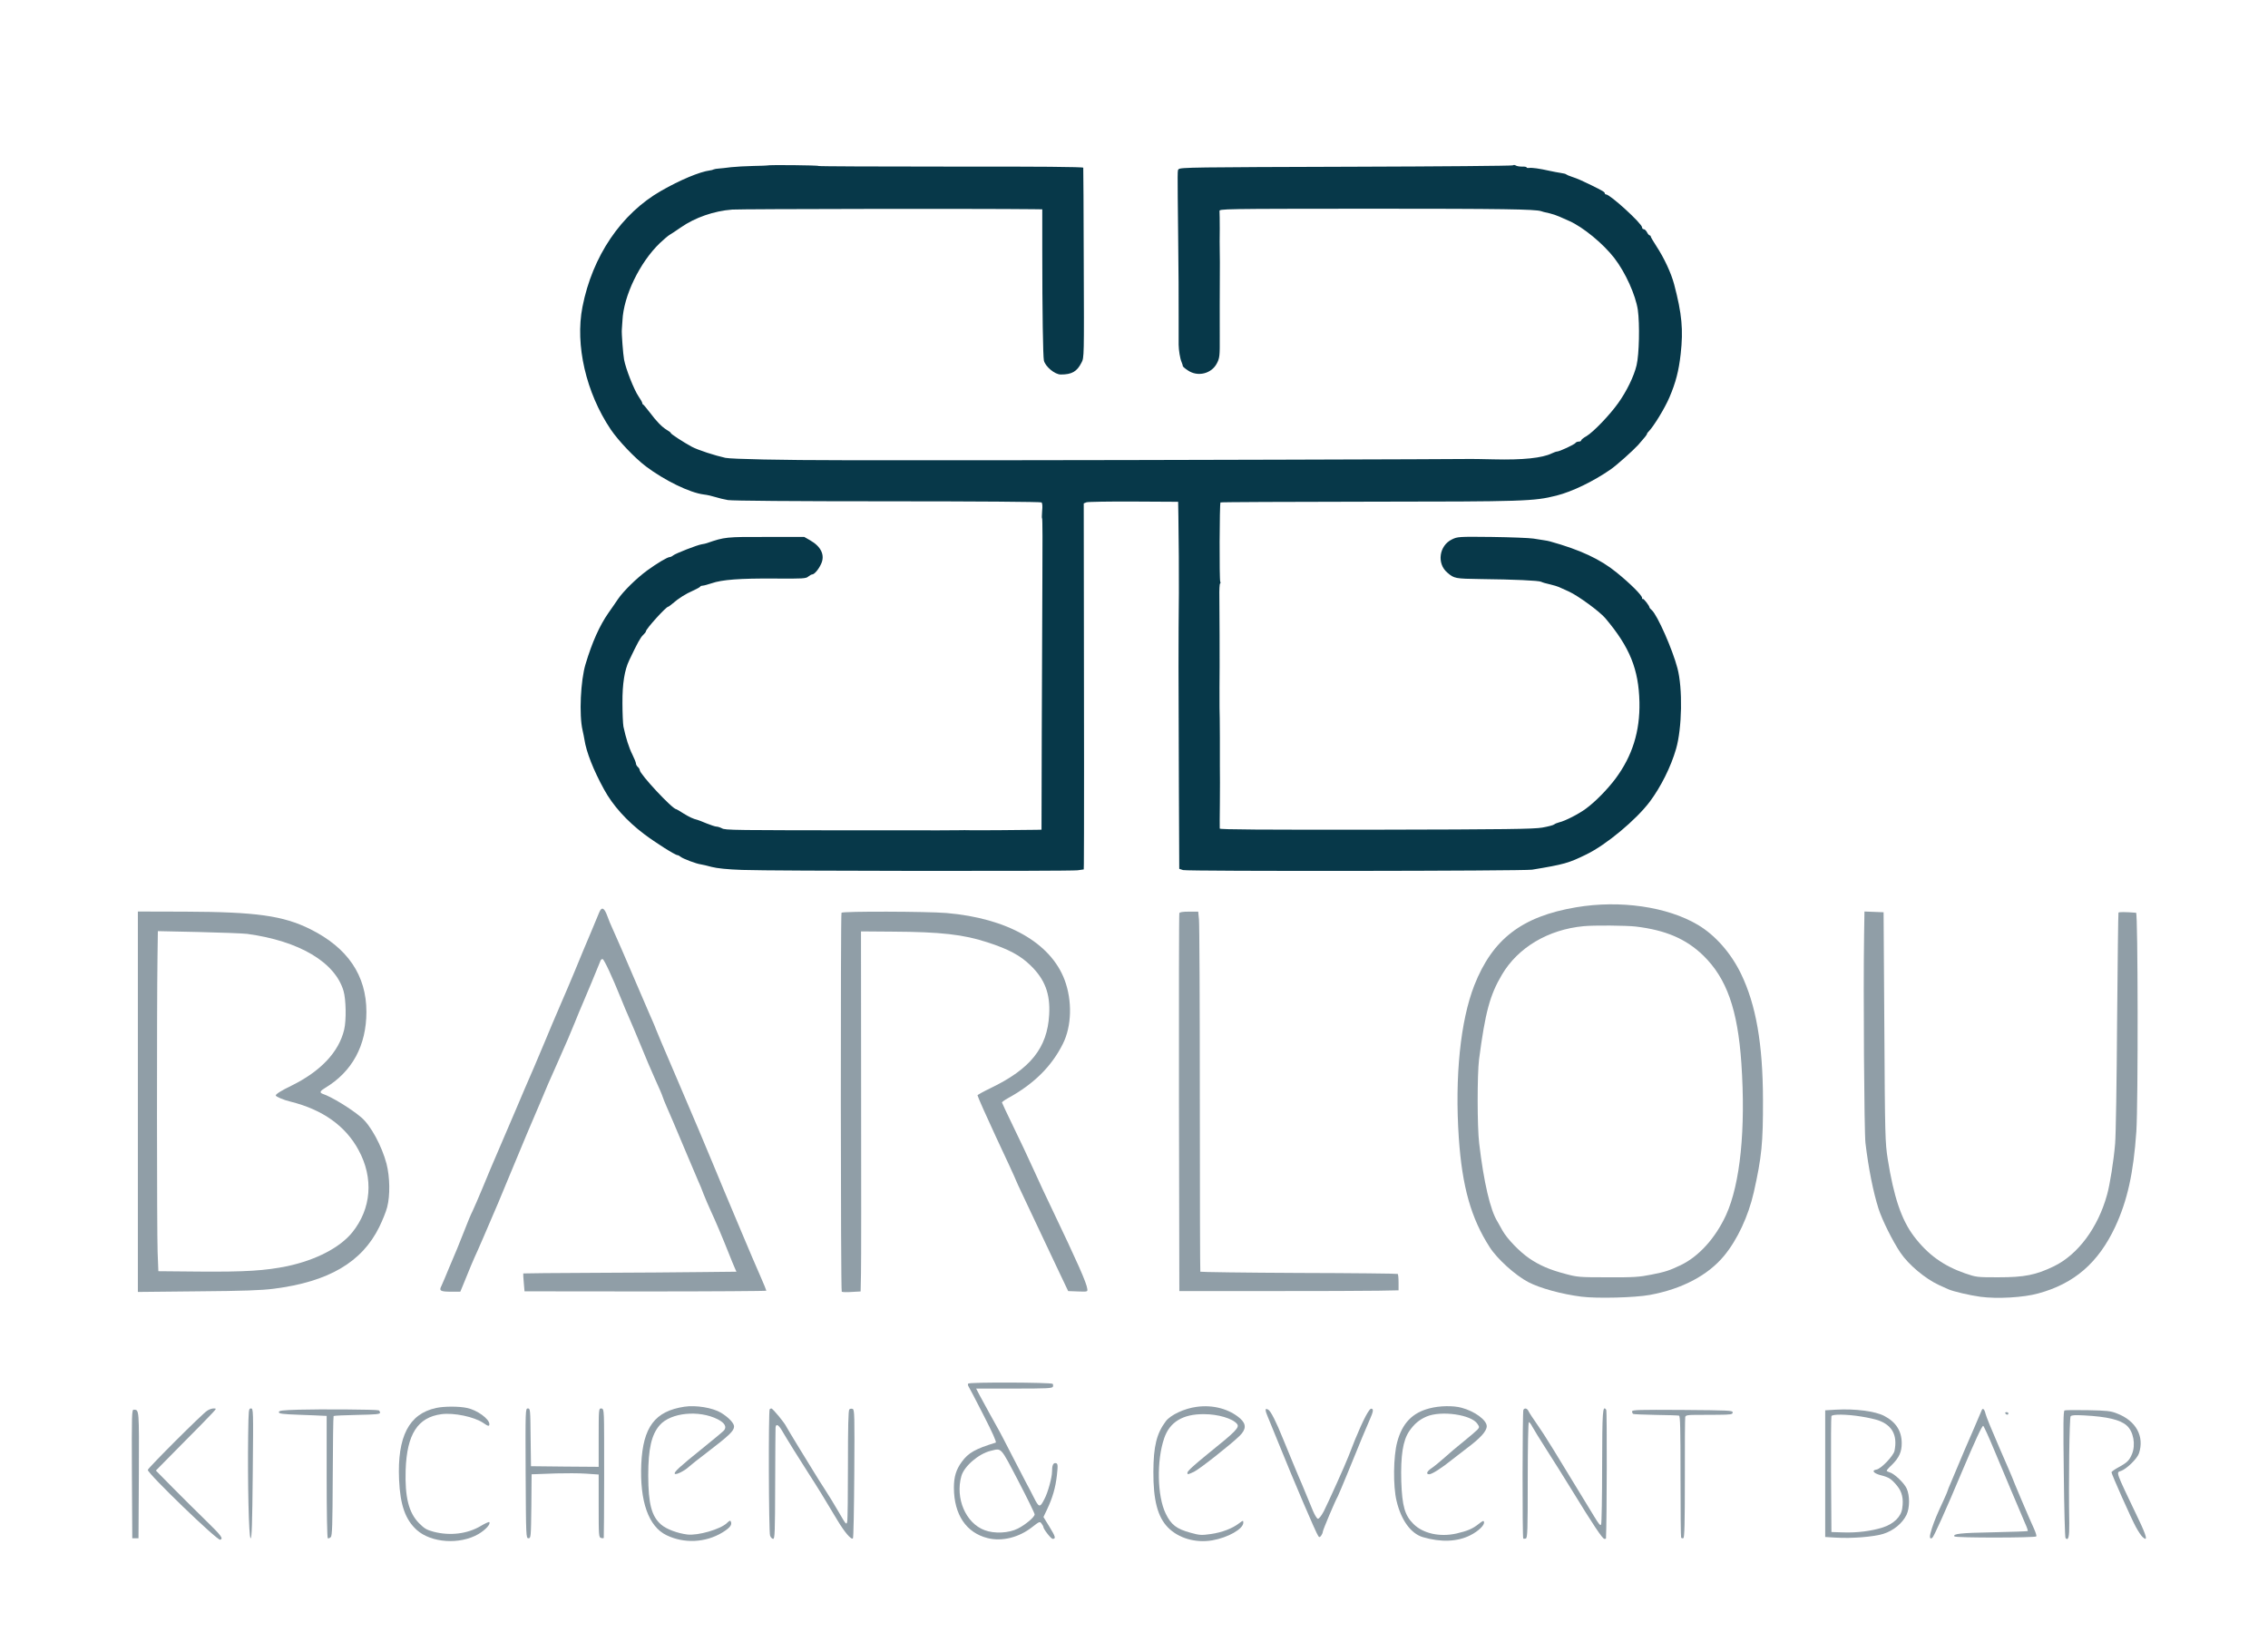 <?xml version="1.0" encoding="utf-8"?>
<!-- Generator: Adobe Illustrator 29.7.1, SVG Export Plug-In . SVG Version: 9.03 Build 0)  -->
<svg version="1.0" id="Ebene_1" xmlns="http://www.w3.org/2000/svg" xmlns:xlink="http://www.w3.org/1999/xlink" x="0px" y="0px"
	 viewBox="0 0 1826 1314" style="enable-background:new 0 0 1826 1314;" xml:space="preserve">
<style type="text/css">
	.st0{fill:#073849;}
	.st1{fill:#909EA7;}
</style>
<g transform="translate(0,1314) scale(0.1,-0.1)">
	<path class="st0" d="M6177.4,11807.8c-2-1-52-3-112-4c-61-1-141-6-180-10c-38-5-83-10-100-11c-16-1-34-4-40-7c-5-3-19-7-30-8
		c-83-11-240-77-392-164c-322-184-554-526-634-935c-60-307,29-691,228-987c62-91,191-227,283-297c150-113,353-212,465-226
		c28-3,70-13,95-21s70-19,100-24c33-6,539-10,1284-10c724,0,1234-4,1241-9c7-6,9-31,5-69c-3-34-3-61,0-61s4-215,2-477
		c-1-263-3-827-5-1253l-2-775l-40-1c-63-2-559-5-570-3c-5,1-14,1-19,0s-299-2-655-1c-1223,0-1261,1-1289,16c-15,8-35,14-45,14
		c-9,0-45,12-80,26c-34,14-66,27-72,28c-34,8-66,23-113,52c-29,19-55,34-58,34c-30,0-294,283-294,315c0,7-7,18-15,25s-15,19-15,27
		s-13,41-29,73c-28,56-52,132-72,225c-4,22-8,108-8,190c-1,156,17,266,55,345c67,141,90,182,111,202c13,12,23,25,23,30
		c0,19,162,198,179,198c3,0,20,12,36,26c47,41,105,78,165,104c30,14,57,28,58,33c2,4,11,7,20,7c8,0,41,9,71,19c83,29,226,40,507,38
		c227-2,254,0,271,16c11,9,25,17,31,17c18,0,53,41,73,86c32,70-1,139-89,189l-47,27h-300c-331,1-340,0-485-50c-8-3-26-7-40-9
		c-35-5-212-74-231-90c-8-7-21-13-27-13c-19,0-102-50-182-108c-87-64-192-167-236-232c-16-25-51-74-76-110c-71-102-131-235-184-412
		c-40-132-53-409-24-533c6-27,13-61,15-75c15-99,72-245,158-401c70-129,184-255,322-359c91-69,251-170,269-170c5,0,17-6,25-13
		c19-16,128-57,162-61c13-2,53-11,89-21c43-11,126-20,245-24c229-9,2633-11,2700-3l50,7l1,45c2,81,2,1336,0,2129l-1,773l22,9
		c12,4,183,7,380,6l358-2l2-115c3-195,5-468,4-620c-4-373-4-692,0-1557l3-663l30-10c32-11,2742-8,2811,3c260,43,294,53,437,123
		c159,77,399,277,510,424c89,119,170,280,212,426c48,165,54,487,11,649c-40,153-162,428-206,467c-10,9-19,19-19,22c0,13-48,75-54,69
		c-3-4-6,0-6,9c0,20-95,115-205,204c-131,107-294,183-536,250c-10,3-30,7-45,9c-16,2-56,9-89,14s-184,11-335,13c-268,3-276,2-321-20
		c-103-50-123-194-37-267c55-48,64-49,268-52c271-3,468-12,488-22c9-5,42-15,72-21c30-7,62-17,70-21s45-21,82-37
		c74-34,247-160,293-215c196-232,268-410,274-675c5-235-57-433-192-615c-65-87-163-187-238-242c-56-42-168-100-217-111
		c-15-4-33-11-40-17s-50-17-95-25c-68-12-291-15-1339-17c-912-1-1258,1-1258,9c-1,6,0,99,1,206s1,238,0,290c0,52,0,156,0,230
		s-1,145-1,158c-2,50-2,105-2,252c0,85,1,162,1,170c1,28-1,454-2,558c-1,57,1,106,6,109c4,2,4,9,1,15c-8,13-6,630,2,638
		c3,3,540,5,1192,6c1261,1,1329,3,1513,49c127,32,296,114,435,210c52,36,182,153,223,198c54,61,71,83,71,89c0,4,6,13,14,20
		c40,41,129,186,166,273c51,119,76,215,91,350c22,196,10,323-52,559c-24,92-81,214-144,310c-25,38-45,73-45,77c0,5-4,9-8,9
		c-5,0-15,11-22,25s-19,25-27,25c-7,0-13,7-13,15c0,30-257,265-290,265c-5,0-10,4-10,9c0,10-17,20-110,66c-74,36-107,51-155,67
		c-22,7-42,16-45,19c-3,4-23,9-45,12s-62,11-90,17c-80,18-143,27-165,23c-11-1-20,0-20,5c0,4-17,7-38,6c-20,0-42,4-49,9s-18,5-24,1
		c-7-4-584-9-1283-11c-1292-4-1392-5-1407-20c-10-10-10,19-4-533c3-250,5-545,4-655c0-110,0-211,0-225c1-46,11-110,23-138
		c6-15,11-30,10-33c-1-4,17-20,40-35c80-56,193-28,236,58c21,42,23,57,22,214c-1,137,0,319,1,599c0,11,0,49-1,85s-1,119,0,185
		c0,66-1,129-2,140c-3,19,9,19,1212,20c1073,0,1329-4,1378-20c16-6,19-6,67-17c22-5,58-17,80-27s57-25,79-35c111-49,274-183,364-300
		c89-116,170-296,188-416c16-115,11-356-10-445s-80-210-148-305c-69-97-200-233-255-266c-24-13-43-29-43-34c0-6-9-10-19-10
		c-11,0-23-5-27-11c-7-12-129-69-148-69c-7,0-26-7-43-15c-75-37-232-54-468-48c-99,2-184,4-190,3c-33-2-2849-10-3630-10
		c-517,0-1025,0-1130,0c-104,0-235,0-290,0c-484,0-897,9-945,19c-86,19-221,63-270,89c-65,35-170,103-170,111c0,4-14,15-32,25
		c-39,24-80,65-138,142c-25,32-48,61-52,62c-5,2-8,8-8,14c0,5-13,28-29,51c-37,54-103,222-117,297c-8,43-21,213-18,242
		c1,18,4,51,5,73c9,198,139,467,301,623c32,30,67,60,78,66s53,34,92,61c114,79,266,132,413,143c69,5,2001,8,2423,3l73-1v-327
		c0-512,6-855,13-890c11-49,88-113,136-113c89,0,130,23,167,96c21,40,21,46,18,800c-1,417-3,764-4,769c-1,7-363,10-1066,9
		c-586,0-1065,2-1065,5C6590.4,11809.8,6182.4,11813.8,6177.4,11807.8z"/>
	<path class="st1" d="M12689,5835c-436-74-672-255-819-628c-112-286-158-736-125-1227c27-396,99-649,249-882c60-94,206-226,311-281
		c94-49,269-97,427-117c126-16,432-8,551,14c260,48,468,158,598,315c108,131,195,319,239,511c64,285,75,399,74,745
		c-1,450-56,765-177,1015c-81,167-207,310-346,393C13424,5840,13043,5895,12689,5835z M13170,5680c241-29,405-99,544-234
		c188-184,276-433,306-866c36-532-9-971-123-1222c-86-187-220-335-367-405c-91-43-121-53-232-75c-100-20-141-23-353-22
		c-229,0-245,1-344,28c-122,32-206,68-288,124c-79,54-179,158-216,224c-16,29-34,62-41,73c-57,90-110,316-147,630
		c-16,133-16,555-1,675c50,380,87,518,184,682c129,219,372,364,658,391C12832,5691,13092,5689,13170,5680z"/>
	<path class="st1" d="M4824,5793c-17-42-108-260-129-308c-7-16-38-91-68-165c-31-74-83-198-117-275c-33-77-92-214-129-305
		c-60-144-110-260-156-365c-7-16-39-91-70-165c-32-74-92-216-135-315s-104-243-135-320c-32-77-68-160-80-185c-13-25-42-94-65-155
		c-24-60-51-128-60-150c-10-22-39-91-65-154c-25-62-53-127-61-144c-21-40-9-47,82-47h70l24,58c46,115,81,199,115,272
		c18,41,40,91,48,110c51,119,110,258,118,275c5,11,42,101,83,200s108,261,150,360c43,99,93,218,113,265c55,132,58,138,108,250
		c25,58,51,114,55,125c35,77,68,155,107,250c24,61,51,124,58,140c19,42,141,336,149,358c3,10,12,17,18,15c13-5,76-140,148-318
		c21-52,49-120,63-150s55-129,93-220c37-91,90-217,119-280s56-126,60-140s19-50,32-80c25-56,48-110,168-395c37-88,76-180,87-205
		c12-25,31-72,43-105c13-33,39-94,58-135c36-77,95-216,148-350c16-41,36-89,44-107l14-32l-282-3c-155-2-541-5-856-6
		c-316-1-576-4-578-5c-1-2,0-35,4-74l6-70l973-1c536,0,974,3,974,6c0,4-21,55-46,112c-26,58-96,222-156,365s-125,296-143,340
		c-19,44-56,134-83,200c-42,103-168,401-277,655c-130,303-185,433-185,436c0,2-9,23-19,47c-10,23-54,123-96,222
		c-138,322-206,479-232,535c-14,30-34,77-43,104C4865,5833,4844,5842,4824,5793z"/>
	<path class="st1" d="M1110,4269V2738l483,5c369,3,512,8,612,21c441,56,710,214,849,498c25,51,54,122,63,158c25,95,22,244-5,350
		c-38,144-128,310-203,373c-83,71-241,167-311,190c-27,10-22,23,20,48c217,130,332,341,332,612c0,294-151,516-452,666
		c-219,109-438,139-1010,141l-378,1V4269z M1990,5621c419-57,708-228,776-460c20-69,23-235,5-311c-43-181-190-336-426-452
		c-79-38-125-67-125-78c0-9,64-37,120-50c257-64,442-195,547-390c123-226,103-473-52-664c-100-122-292-221-520-270
		c-179-37-342-47-710-44l-330,3l-6,155c-6,154-7,1958-1,2369l3,214l327-7C1778,5632,1954,5625,1990,5621z"/>
	<path class="st1" d="M6775,5791c-8-15-7-3044,2-3051c5-4,40-5,80-2l72,4l3,147c2,80,2,732,1,1449l-1,1303l256-2
		c386-2,570-23,762-86c170-55,265-106,346-185c116-112,161-229,151-398c-15-267-150-436-472-591c-58-28-105-54-105-58
		c0-8,82-192,147-331c71-150,163-350,163-354c0-3,27-60,59-128c61-128,128-270,188-398c20-41,66-140,104-220l69-145l79-3
		c77-3,78-2,75,20c-5,48-78,212-291,658c-36,74-99,209-140,300s-115,248-165,350c-49,101-90,188-91,193c-1,4,21,20,48,35
		c207,113,351,255,442,437c72,143,77,348,14,516c-113,299-461,496-951,538C7463,5802,6783,5804,6775,5791z"/>
	<path class="st1" d="M9495,5788c-3-7-4-695-3-1528l3-1515h720c396,0,793,1,883,3l162,3v64c0,35-3,66-7,68c-5,3-363,7-796,8
		c-434,2-790,7-793,10c-2,4-4,629-4,1390s-3,1412-7,1447l-6,62h-74C9523,5800,9498,5796,9495,5788z"/>
	<path class="st1" d="M15008,5608c-7-454,1-1582,11-1670c24-203,63-397,105-529c30-93,113-260,176-354c66-98,200-210,310-261
		c30-13,64-29,75-34c40-18,172-49,260-61c136-18,346-6,465,27c291,79,484,247,620,537c98,211,147,433,170,767c15,225,13,1760-2,1761
		c-87,7-138,7-142,1c-2-4-7-399-11-877c-3-479-10-922-16-985c-11-132-42-330-65-410c-73-265-234-481-427-575c-146-71-239-89-447-89
		c-172,0-177,0-270,32c-174,61-298,150-410,297c-101,133-163,317-212,625c-20,129-22,179-27,1060l-6,925l-77,3l-77,3L15008,5608z"/>
	<path class="st1" d="M7795,2000c-4-6-2-16,3-23s59-110,120-230c72-140,107-219,99-222c-166-51-220-82-273-154c-47-64-64-122-64-210
		c1-216,99-362,272-405c116-29,253,5,361,91c55,43,59,44,72,27c8-11,15-23,15-27c0-18,62-97,75-97c28,0,23,18-25,96l-49,80l30,63
		c43,91,67,173,78,271c10,89,8,100-14,100c-17,0-25-22-25-69c0-46-33-168-61-220c-37-73-44-71-88,17c-22,44-49,95-59,113
		c-10,19-60,115-111,214s-96,187-101,195c-19,32-137,248-164,298l-27,52h306c266,0,306,2,312,15c3,9,2,19-2,23
		C8463,2010,7803,2013,7795,2000z M8198,1217c73-140,132-261,132-270c0-21-73-83-135-114c-72-37-189-43-268-13
		c-152,57-237,256-187,435c22,80,140,181,237,204C8066,1480,8052,1496,8198,1217z"/>
	<path class="st1" d="M3512,1804c-220-47-314-230-299-577c9-206,51-323,143-406c117-104,346-119,495-33c58,34,102,82,88,97
		c-4,3-34-11-68-31c-107-64-247-81-379-47c-57,15-75,26-118,69c-83,84-115,210-108,429c10,288,97,424,289,449c99,13,262-21,335-70
		c40-28,50-30,50-10c0,42-100,114-180,130C3696,1818,3576,1818,3512,1804z"/>
	<path class="st1" d="M5510,1814c-237-36-333-163-347-461c-13-301,58-504,204-574c141-68,312-60,447,21c61,37,81,62,71,87
		c-5,14-10,12-33-10c-52-50-232-102-318-92c-80,10-168,43-210,79c-78,67-104,166-105,396c0,214,26,330,93,406c89,101,315,123,466,47
		c57-29,75-61,51-90c-8-9-88-76-179-149c-173-139-228-189-217-200c10-11,79,24,113,56c17,15,79,65,139,110c187,143,225,179,225,215
		c0,27-45,74-106,111C5736,1806,5604,1828,5510,1814z"/>
	<path class="st1" d="M9635,1813c-100-13-210-65-249-116c-74-99-99-200-100-407c-1-228,34-363,117-448c85-87,223-127,357-104
		c127,22,250,92,250,142c0,20-1,20-33-4c-56-43-138-74-227-87c-78-11-91-10-164,10c-114,31-157,64-201,155c-68,140-74,425-12,606
		c44,131,151,196,322,194c111,0,229-35,264-78c23-28-6-58-230-238c-117-95-169-142-169-156c0-16,3-15,53,8c44,21,298,221,367,289
		c54,53,55,95,5,140C9897,1796,9767,1831,9635,1813z"/>
	<path class="st1" d="M11510,1801c-139-35-221-121-261-272c-31-115-34-354-5-474c37-155,115-262,211-291c146-43,278-38,383,15
		c65,33,115,81,110,106c-2,14-9,12-43-15c-49-39-89-56-179-77c-134-30-269,0-346,77c-70,69-91,144-98,341c-6,209,13,331,64,406
		c40,58,81,93,140,118c118,50,361,15,409-59c17-25,17-28-1-48c-11-11-59-53-109-93c-49-39-119-98-155-131c-36-32-82-70-103-84
		c-39-26-49-50-20-50c22,0,102,51,187,120c38,30,90,70,115,89c109,81,161,138,161,178c0,49-97,121-204,149
		C11698,1824,11590,1822,11510,1801z"/>
	<path class="st1" d="M1667,1781c-42-27-477-462-477-476c0-30,559-570,583-562c27,9,10,32-115,154c-73,71-194,191-268,266l-135,137
		l210,213c116,116,226,229,245,250c34,37,34,37,9,37C1706,1800,1682,1792,1667,1781z"/>
	<path class="st1" d="M1998,1588c-5-382,5-833,20-833c9,0,13,112,17,523c5,513,5,522-15,522C2002,1800,2001,1791,1998,1588z"/>
	<path class="st1" d="M2405,1790c-133-4-160-7-160-20c0-12,28-16,165-21c91-3,177-7,193-8l27-1v-489c0-287,4-492,9-496
		c5-3,16,1,24,9c12,12,14,92,16,492c1,263,4,480,7,483s89,7,190,9c153,3,184,6,184,18c0,8-6,17-12,19C3027,1792,2576,1795,2405,1790
		z"/>
	<path class="st1" d="M4232,1278c3-515,3-523,23-523c19,0,20,8,23,258l2,257l33,1c17,0,93,3,167,6c74,2,181,2,238-2l102-7v-253
		c0-244,1-253,20-258c11-3,20-2,21,1c3,26,5,921,1,975c-3,58-6,67-23,67c-18,0-19-10-19-235v-235l-272,2l-273,3l-3,233
		c-2,224-3,232-22,232C4230,1800,4230,1793,4232,1278z"/>
	<path class="st1" d="M6197,1794c-11-11-8-989,3-1018c5-14,16-26,25-26c13,0,15,53,16,438c1,240,2,446,3,456c2,36,23,27,51-21
		c37-64,145-238,213-343c30-46,78-122,106-168c65-107,61-101,128-212c58-97,112-160,125-146c5,4,9,239,11,522c3,467,2,515-13,520
		c-9,4-21,2-27-4c-8-8-11-143-11-442c0-237-2-444-6-461c-6-29-9-26-69,78c-34,59-85,142-112,183s-65,102-85,135s-76,125-126,205
		c-49,80-92,152-96,160c-14,32-111,150-123,150C6206,1800,6201,1797,6197,1794z"/>
	<path class="st1" d="M10190,1786c0-9,7-30,15-48s48-116,89-218c118-293,302-725,320-748c8-11,12-10,23,4c7,10,13,24,13,31
		c0,13,99,248,121,286c5,10,39,89,74,175c103,254,161,393,189,456c19,43,23,63,16,70c-8,8-16,5-26-9c-33-43-95-180-167-370
		c-24-64-164-374-199-443c-21-39-39-61-48-60c-8,2-25,30-39,63c-60,146-83,201-91,220c-13,27-115,274-150,360
		c-55,137-99,224-119,235C10194,1799,10190,1798,10190,1786z"/>
	<path class="st1" d="M12265,1789c-8-12-9-1028-1-1036c3-3,12-3,21,0c13,6,15,62,15,472c0,267,4,465,9,465s18-17,28-37
		c11-21,62-103,113-183s146-230,210-335c164-268,242-385,257-385c7,0,13,1,13,3c7,142,9,1026,2,1036c-29,41-32-6-33-452
		c0-249-4-460-8-470c-5-15-17-1-57,65c-322,530-399,656-453,732c-35,50-68,100-74,113C12296,1801,12276,1807,12265,1789z"/>
	<path class="st1" d="M14780,1790l-85-5v-510V765l85-5c131-8,302,6,382,30c81,25,154,84,188,154c26,55,27,155,1,211
		c-20,45-101,122-138,131c-13,4-23,9-23,13s18,25,41,46c59,58,81,106,80,178c-1,97-47,168-141,217C15098,1778,14935,1799,14780,1790
		z M14984,1735c52-8,113-22,137-30c114-40,157-121,132-246c-8-40-109-146-145-151c-42-6-25-30,32-45c68-17,88-30,134-86
		c40-49,53-105,41-182c-9-67-69-125-156-153c-90-29-208-44-319-40l-95,3l-3,460c-1,253,0,466,3,473
		C14751,1755,14867,1754,14984,1735z"/>
	<path class="st1" d="M15954,1783c-4-10-37-88-74-173s-85-195-105-245c-21-49-51-120-66-157c-16-36-29-69-29-72s-14-36-31-73
		c-57-123-71-157-95-228c-22-68-21-92,3-77c12,8,110,225,243,542c103,243,157,360,167,360c4,0,45-89,90-198c45-108,105-251,133-317
		s60-140,70-165s30-72,44-104c15-32,24-61,22-63s-127-7-277-10c-266-5-327-12-314-33c8-13,653-12,660,0c3,5-6,33-19,62
		c-28,58-176,408-176,414c0,2-47,110-104,241s-107,253-110,270C15977,1796,15962,1808,15954,1783z"/>
	<path class="st1" d="M1062,1273l3-518h25h25l3,509c2,535,3,525-41,526C1061,1790,1060,1761,1062,1273z"/>
	<path class="st1" d="M13140,1776c0-8,4-17,9-20c4-3,86-6,182-8c96-1,180-4,187-6c10-3,12-106,12-489c0-266,2-488,5-493s11-7,18-4
		c9,3,12,115,12,482c-1,262,1,484,3,493c3,13,18,17,75,17c40,0,125,1,190,1c104,1,117,3,117,19s-27,17-405,20
		C13193,1790,13140,1789,13140,1776z"/>
	<path class="st1" d="M16622,1784c-10-5-11-109-6-512c3-279,9-511,14-516c23-24,31,10,30,118c-6,334,1,851,11,863c8,9,35,11,108,7
		c188-10,292-35,344-82c54-48,73-154,42-229c-21-51-39-69-107-106c-32-17-58-36-58-41c0-15,160-375,196-440c19-35,43-71,54-81
		c45-41,35,3-37,153c-185,387-177,365-136,379c45,16,130,99,144,141c46,137-24,264-178,322c-50,20-82,23-233,26
		C16714,1788,16629,1787,16622,1784z"/>
	<path class="st1" d="M16145,1760c3-5,10-10,16-10c5,0,9,5,9,10c0,6-7,10-16,10C16146,1770,16142,1766,16145,1760z"/>
</g>
</svg>
